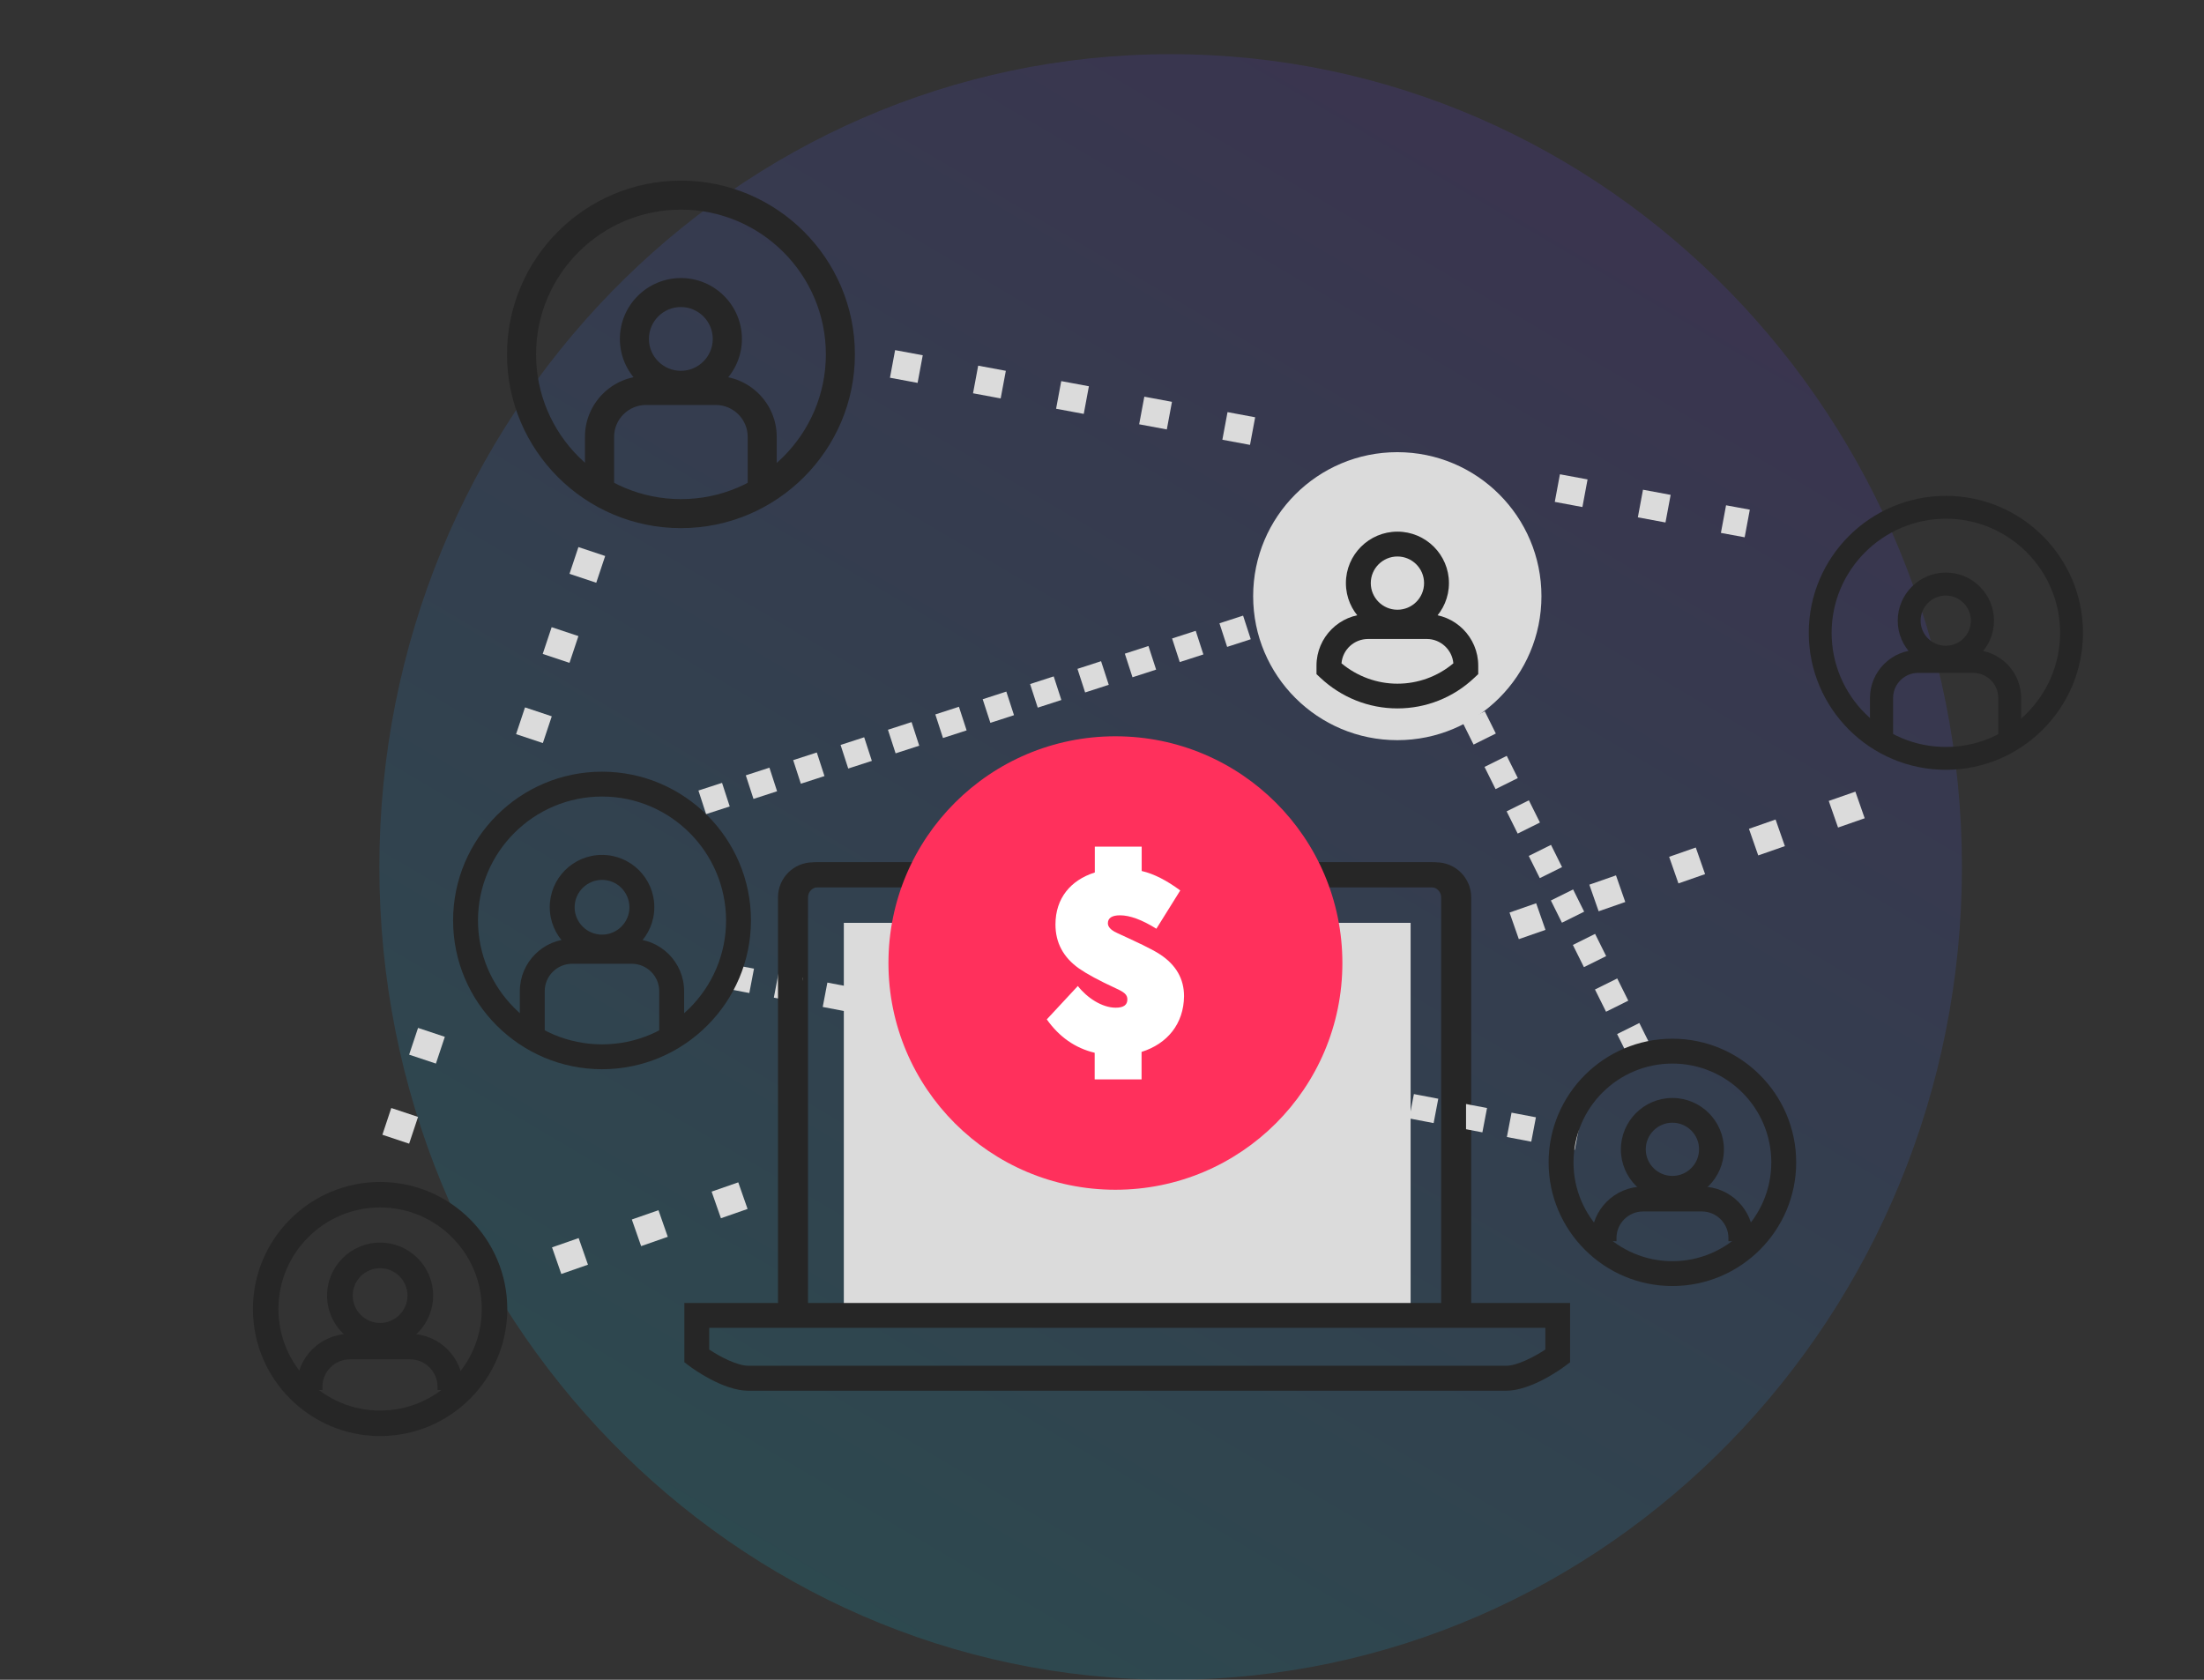 <svg width="122" height="93" viewBox="0 0 122 93" fill="none" xmlns="http://www.w3.org/2000/svg">
<rect x="0" y="0" width="122" height="93" fill="#333333" stroke="none"/>
<path opacity="0.5" d="M108.6 48C108.6 72.853 88.99 93 64.8 93C40.61 93 21 72.853 21 48C21 23.147 40.61 3 64.8 3C88.99 3 108.6 23.147 108.6 48Z" fill="url(#paint0_linear)" fill-opacity="0.3"/>
<path d="M78.083 51.093H46.709V72.313H78.083V51.093Z" fill="#DBDBDB"/>
<path d="M81.444 72.946H80.066V49.682C80.066 49.369 79.816 49.119 79.503 49.119H45.291C44.977 49.119 44.727 49.369 44.727 49.682V72.946H43.35V49.682C43.35 48.611 44.219 47.742 45.291 47.742H79.496C80.567 47.742 81.437 48.611 81.437 49.682V72.946H81.444Z" fill="#262626"/>
<path d="M83.364 76.998H41.43C40.031 76.998 38.348 75.775 38.16 75.629L37.882 75.42V72.139H86.911V75.42L86.633 75.629C86.452 75.768 84.762 76.998 83.364 76.998ZM39.259 74.718C39.871 75.128 40.818 75.615 41.43 75.615H83.371C83.983 75.615 84.922 75.121 85.541 74.718V73.516H39.259V74.718Z" fill="#262626"/>
<path d="M87.169 63.666L86.112 63.465L86.369 62.117L87.426 62.318L87.169 63.666ZM84.762 63.208L83.412 62.951L83.67 61.602L85.019 61.859L84.762 63.208ZM82.056 62.693L80.706 62.436L80.964 61.088L82.313 61.345L82.056 62.693ZM79.357 62.179L78.007 61.922L78.265 60.573L79.614 60.831L79.357 62.179ZM76.651 61.665L75.301 61.407L75.558 60.059L76.908 60.316L76.651 61.665ZM73.945 61.15L72.595 60.893L72.852 59.545L74.202 59.802L73.945 61.15ZM71.239 60.636L69.889 60.379L70.146 59.03L71.496 59.288L71.239 60.636ZM68.532 60.122L67.183 59.864L67.44 58.516L68.79 58.773L68.532 60.122ZM65.826 59.607L64.477 59.35L64.734 58.002L66.084 58.259L65.826 59.607ZM63.12 59.093L61.771 58.836L62.028 57.487L63.378 57.745L63.12 59.093ZM60.414 58.579L59.065 58.321L59.322 56.973L60.672 57.23L60.414 58.579ZM57.708 58.064L56.358 57.807L56.616 56.459L57.965 56.716L57.708 58.064ZM55.002 57.55L53.652 57.293L53.91 55.944L55.259 56.201L55.002 57.55ZM52.303 57.035L50.953 56.778L51.211 55.43L52.56 55.687L52.303 57.035ZM49.597 56.521L48.247 56.264L48.498 54.916L49.847 55.173L49.597 56.521ZM46.891 56.007L45.541 55.75L45.798 54.401L47.148 54.658L46.891 56.007ZM44.185 55.492L42.835 55.235L43.092 53.887L44.442 54.144L44.185 55.492ZM41.478 54.978L40.129 54.721L40.386 53.373L41.736 53.63L41.478 54.978Z" fill="#DBDBDB"/>
<path d="M33.325 59.197C28.782 59.197 25.081 55.506 25.081 50.961C25.081 46.422 28.782 42.724 33.325 42.724C37.868 42.724 41.569 46.422 41.569 50.961C41.562 55.499 37.868 59.197 33.325 59.197ZM33.325 44.1C29.541 44.1 26.459 47.179 26.459 50.961C26.459 54.742 29.541 57.821 33.325 57.821C37.109 57.821 40.191 54.742 40.191 50.961C40.184 47.179 37.109 44.1 33.325 44.1Z" fill="#262626"/>
<path d="M33.325 53.115C31.732 53.115 30.431 51.822 30.431 50.224C30.431 48.625 31.725 47.332 33.325 47.332C34.918 47.332 36.219 48.625 36.219 50.224C36.219 51.822 34.918 53.115 33.325 53.115ZM33.325 48.715C32.49 48.715 31.808 49.397 31.808 50.231C31.808 51.065 32.49 51.746 33.325 51.746C34.16 51.746 34.842 51.065 34.842 50.231C34.835 49.39 34.16 48.715 33.325 48.715Z" fill="#262626"/>
<path d="M37.868 57.411H36.49V54.874C36.49 54.04 35.808 53.359 34.974 53.359H31.669C30.834 53.359 30.153 54.04 30.153 54.874V57.411H28.775V54.874C28.775 53.282 30.069 51.982 31.669 51.982H34.974C36.567 51.982 37.868 53.275 37.868 54.874V57.411Z" fill="#262626"/>
<path d="M39.085 45.073L38.661 43.767L39.968 43.343L40.393 44.649L39.085 45.073ZM41.708 44.232L41.283 42.926L42.591 42.502L43.015 43.808L41.708 44.232ZM44.33 43.391L43.906 42.084L45.214 41.661L45.638 42.967L44.33 43.391ZM46.953 42.55L46.529 41.243L47.836 40.819L48.261 42.126L46.953 42.55ZM49.575 41.709L49.151 40.403L50.459 39.978L50.883 41.285L49.575 41.709ZM52.198 40.861L51.774 39.554L53.081 39.13L53.506 40.437L52.198 40.861ZM54.821 40.02L54.396 38.713L55.704 38.289L56.129 39.596L54.821 40.02ZM57.443 39.179L57.019 37.872L58.327 37.448L58.751 38.755L57.443 39.179ZM60.066 38.338L59.642 37.031L60.949 36.607L61.374 37.914L60.066 38.338ZM62.688 37.497L62.264 36.19L63.572 35.766L63.996 37.073L62.688 37.497ZM65.304 36.656L64.88 35.349L66.188 34.925L66.612 36.232L65.304 36.656ZM67.927 35.815L67.502 34.508L68.81 34.084L69.235 35.391L67.927 35.815ZM70.549 34.974L70.125 33.667L71.433 33.243L71.857 34.55L70.549 34.974ZM73.172 34.133L72.748 32.826L74.055 32.402L74.48 33.709L73.172 34.133ZM75.795 33.292L75.37 31.985L76.532 31.617L76.956 32.923L75.795 33.292Z" fill="#DBDBDB"/>
<path d="M90.125 58.481L89.513 57.251L90.744 56.639L91.356 57.87L90.125 58.481ZM88.901 56.014L88.288 54.783L89.52 54.172L90.132 55.402L88.901 56.014ZM87.676 53.546L87.064 52.316L88.295 51.704L88.907 52.935L87.676 53.546ZM86.459 51.086L85.847 49.855L87.078 49.244L87.69 50.474L86.459 51.086ZM85.234 48.618L84.622 47.388L85.854 46.776L86.466 48.007L85.234 48.618ZM84.01 46.151L83.398 44.92L84.629 44.309L85.242 45.539L84.01 46.151ZM82.786 43.69L82.174 42.46L83.405 41.848L84.017 43.078L82.786 43.69ZM81.568 41.223L80.956 39.992L82.188 39.381L82.8 40.611L81.568 41.223ZM80.344 38.755L79.732 37.525L80.963 36.913L81.575 38.144L80.344 38.755ZM79.12 36.288L78.507 35.057L79.739 34.446L80.351 35.676L79.12 36.288ZM77.895 33.827L77.283 32.597L78.514 31.985L79.127 33.215L77.895 33.827Z" fill="#DBDBDB"/>
<path d="M85.325 33.007C85.325 37.407 81.757 40.979 77.346 40.979C72.943 40.979 69.367 37.414 69.367 33.007C69.367 28.607 72.936 25.034 77.346 25.034C81.757 25.034 85.325 28.607 85.325 33.007Z" fill="#DBDBDB"/>
<path d="M77.353 35.134C75.781 35.134 74.501 33.855 74.501 32.284C74.501 30.713 75.781 29.434 77.353 29.434C78.925 29.434 80.205 30.713 80.205 32.284C80.205 33.855 78.925 35.134 77.353 35.134ZM77.353 30.81C76.539 30.81 75.878 31.471 75.878 32.284C75.878 33.097 76.539 33.758 77.353 33.758C78.167 33.758 78.828 33.097 78.828 32.284C78.828 31.471 78.167 30.81 77.353 30.81Z" fill="#262626"/>
<path d="M77.353 39.221C75.767 39.221 74.25 38.616 73.089 37.525L72.873 37.323V36.851C72.873 35.28 74.153 34.001 75.725 34.001H78.974C80.546 34.001 81.826 35.28 81.826 36.851V37.323L81.61 37.525C80.449 38.623 78.939 39.221 77.353 39.221ZM74.257 36.725C75.127 37.448 76.219 37.852 77.353 37.852C78.487 37.852 79.579 37.455 80.449 36.725C80.386 35.975 79.746 35.377 78.981 35.377H75.732C74.953 35.377 74.32 35.968 74.257 36.725Z" fill="#262626"/>
<path d="M92.574 71.201C88.796 71.201 85.722 68.129 85.722 64.355C85.722 60.58 88.796 57.508 92.574 57.508C96.351 57.508 99.426 60.58 99.426 64.355C99.426 68.129 96.351 71.201 92.574 71.201ZM92.574 58.884C89.555 58.884 87.099 61.338 87.099 64.355C87.099 67.371 89.555 69.825 92.574 69.825C95.593 69.825 98.049 67.371 98.049 64.355C98.049 61.338 95.593 58.884 92.574 58.884Z" fill="#262626"/>
<path d="M92.574 66.489C91.002 66.489 89.722 65.21 89.722 63.639C89.722 62.068 91.002 60.789 92.574 60.789C94.146 60.789 95.426 62.068 95.426 63.639C95.426 65.21 94.146 66.489 92.574 66.489ZM92.574 62.158C91.76 62.158 91.099 62.819 91.099 63.632C91.099 64.445 91.76 65.105 92.574 65.105C93.388 65.105 94.049 64.445 94.049 63.632C94.056 62.825 93.388 62.158 92.574 62.158Z" fill="#262626"/>
<path d="M97.054 68.72H95.676V68.546C95.676 67.733 95.015 67.072 94.201 67.072H90.953C90.139 67.072 89.478 67.733 89.478 68.546V68.72H88.101V68.546C88.101 66.975 89.381 65.696 90.953 65.696H94.201C95.774 65.696 97.054 66.975 97.054 68.546V68.72Z" fill="#262626"/>
<path d="M43.065 72.946H44.442V49.682C44.442 49.369 44.692 49.119 45.005 49.119H79.21C79.524 49.119 79.774 49.369 79.774 49.682V72.946H81.151V49.682C81.151 48.611 80.282 47.742 79.21 47.742H45.005C43.934 47.742 43.065 48.611 43.065 49.682V72.946Z" fill="#262626"/>
<path d="M100.122 35.036C100.122 30.852 103.524 27.453 107.712 27.453C111.899 27.453 115.301 30.852 115.301 35.036C115.301 39.214 111.899 42.62 107.712 42.62C103.524 42.62 100.122 39.221 100.122 35.036ZM101.388 35.036C101.388 38.519 104.226 41.355 107.712 41.355C111.197 41.355 114.035 38.519 114.035 35.036C114.035 31.554 111.197 28.718 107.712 28.718C104.226 28.725 101.388 31.554 101.388 35.036Z" fill="#262626"/>
<path d="M105.047 34.362C105.047 32.896 106.244 31.7 107.712 31.7C109.18 31.7 110.376 32.896 110.376 34.362C110.376 35.829 109.18 37.024 107.712 37.024C106.244 37.024 105.047 35.829 105.047 34.362ZM106.313 34.362C106.313 35.134 106.94 35.752 107.705 35.752C108.477 35.752 109.096 35.127 109.096 34.362C109.096 33.598 108.47 32.972 107.705 32.972C106.94 32.972 106.313 33.598 106.313 34.362Z" fill="#262626"/>
<path d="M103.524 40.979H104.79V38.644C104.79 37.872 105.416 37.254 106.181 37.254H109.221C109.993 37.254 110.612 37.879 110.612 38.644V40.979H111.878V38.644C111.878 37.177 110.682 35.982 109.214 35.982H106.174C104.706 35.982 103.51 37.177 103.51 38.644V40.979H103.524Z" fill="#262626"/>
<path d="M28.066 19.62C28.066 14.316 32.379 10 37.694 10C43.002 10 47.322 14.316 47.322 19.62C47.322 24.923 43.002 29.24 37.694 29.24C32.379 29.24 28.066 24.923 28.066 19.62ZM29.673 19.62C29.673 24.041 33.269 27.634 37.694 27.634C42.118 27.634 45.715 24.041 45.715 19.62C45.715 15.199 42.118 11.606 37.694 11.606C33.269 11.606 29.673 15.199 29.673 19.62Z" fill="#262626"/>
<path d="M34.313 18.765C34.313 16.902 35.83 15.394 37.694 15.394C39.558 15.394 41.068 16.909 41.068 18.765C41.068 20.621 39.551 22.136 37.694 22.136C35.83 22.136 34.313 20.621 34.313 18.765ZM35.92 18.765C35.92 19.738 36.713 20.53 37.687 20.53C38.661 20.53 39.454 19.738 39.454 18.765C39.454 17.792 38.661 16.999 37.687 16.999C36.713 16.999 35.92 17.792 35.92 18.765Z" fill="#262626"/>
<path d="M32.386 27.154H33.993V24.186C33.993 23.213 34.786 22.421 35.76 22.421H39.621C40.595 22.421 41.388 23.213 41.388 24.186V27.154H42.995V24.186C42.995 22.324 41.478 20.815 39.614 20.815H35.753C33.889 20.815 32.379 22.331 32.379 24.186V27.154H32.386Z" fill="#262626"/>
<path d="M14 72.473C14 68.595 17.158 65.439 21.04 65.439C24.922 65.439 28.08 68.595 28.08 72.473C28.08 76.352 24.922 79.507 21.04 79.507C17.158 79.507 14 76.352 14 72.473ZM15.412 72.473C15.412 75.573 17.937 78.096 21.04 78.096C24.143 78.096 26.668 75.573 26.668 72.473C26.668 69.373 24.143 66.85 21.04 66.85C17.937 66.85 15.412 69.373 15.412 72.473Z" fill="#262626"/>
<path d="M18.105 71.729C18.105 70.117 19.419 68.796 21.04 68.796C22.654 68.796 23.976 70.11 23.976 71.729C23.976 73.349 22.661 74.656 21.04 74.656C19.419 74.662 18.105 73.349 18.105 71.729ZM19.524 71.729C19.524 72.563 20.205 73.245 21.04 73.245C21.875 73.245 22.557 72.563 22.557 71.729C22.557 70.895 21.875 70.214 21.04 70.214C20.198 70.214 19.524 70.895 19.524 71.729Z" fill="#262626"/>
<path d="M16.435 76.956H17.847V76.776C17.847 75.942 18.529 75.26 19.363 75.26H22.703C23.537 75.26 24.219 75.942 24.219 76.776V76.956H25.631V76.776C25.631 75.163 24.317 73.849 22.696 73.849H19.357C17.743 73.849 16.421 75.163 16.421 76.776V76.956H16.435Z" fill="#262626"/>
<path d="M22.647 63.319L21.166 62.825L21.659 61.345L23.141 61.839L22.647 63.319ZM24.129 58.885L22.647 58.391L23.141 56.91L24.623 57.404L24.129 58.885ZM30.049 41.139L28.567 40.646L29.061 39.165L30.543 39.659L30.049 41.139ZM31.524 36.698L30.042 36.204L30.536 34.724L32.018 35.217L31.524 36.698ZM33.005 32.263L31.524 31.77L32.018 30.289L33.499 30.783L33.005 32.263Z" fill="#DBDBDB"/>
<path d="M96.574 29.747L95.259 29.504L95.544 27.975L96.859 28.218L96.574 29.747ZM92.191 28.927L90.661 28.642L90.946 27.113L92.477 27.398L92.191 28.927ZM87.593 28.072L86.063 27.787L86.348 26.258L87.878 26.543L87.593 28.072ZM69.193 24.631L67.663 24.346L67.948 22.817L69.478 23.102L69.193 24.631ZM64.588 23.776L63.057 23.491L63.343 21.962L64.873 22.247L64.588 23.776ZM59.99 22.915L58.459 22.63L58.744 21.1L60.275 21.385L59.99 22.915ZM55.391 22.059L53.861 21.774L54.146 20.245L55.677 20.53L55.391 22.059ZM50.793 21.198L49.263 20.913L49.548 19.384L51.078 19.669L50.793 21.198Z" fill="#DBDBDB"/>
<path d="M31.071 70.534L30.557 69.06L32.031 68.546L32.546 70.019L31.071 70.534ZM35.489 68.991L34.974 67.517L36.449 67.003L36.964 68.476L35.489 68.991ZM39.906 67.448L39.391 65.974L40.866 65.46L41.381 66.933L39.906 67.448ZM84.073 51.996L83.558 50.523L85.033 50.008L85.548 51.482L84.073 51.996ZM88.491 50.453L87.976 48.98L89.451 48.465L89.965 49.939L88.491 50.453ZM92.908 48.91L92.393 47.437L93.868 46.922L94.383 48.396L92.908 48.91ZM97.325 47.36L96.811 45.887L98.285 45.372L98.8 46.846L97.325 47.36ZM101.743 45.817L101.228 44.343L102.703 43.829L103.218 45.303L101.743 45.817Z" fill="#DBDBDB"/>
<path d="M61.743 65.87C68.681 65.87 74.306 60.25 74.306 53.317C74.306 46.384 68.681 40.764 61.743 40.764C54.804 40.764 49.179 46.384 49.179 53.317C49.179 60.25 54.804 65.87 61.743 65.87Z" fill="#FF305C"/>
<path d="M63.19 58.238V59.76H60.595V58.287C59.517 58.029 58.633 57.411 57.944 56.438L59.663 54.589C60.163 55.235 60.998 55.791 61.757 55.791C62.188 55.791 62.404 55.645 62.404 55.333C62.404 55.062 62.23 54.929 61.757 54.714C60.824 54.283 60.15 53.915 59.732 53.623C58.856 53.004 58.424 52.191 58.424 51.183C58.424 49.737 59.259 48.729 60.602 48.305V46.874H63.197V48.222C63.885 48.382 64.588 48.75 65.332 49.299L64.01 51.419C63.21 50.919 62.536 50.676 62 50.676C61.555 50.676 61.325 50.822 61.325 51.12C61.325 51.322 61.513 51.482 61.687 51.579C61.861 51.676 62.306 51.864 62.487 51.955C62.73 52.073 63.718 52.511 64.219 52.844C65.096 53.421 65.541 54.193 65.541 55.152C65.527 56.688 64.609 57.793 63.19 58.238Z" fill="white"/>
<defs>
<linearGradient id="paint0_linear" x1="21" y1="93" x2="83.021" y2="-12.095" gradientUnits="userSpaceOnUse">
<stop stop-color="#00DFEC"/>
<stop offset="1" stop-color="#7427F1"/>
</linearGradient>
</defs>
</svg>
